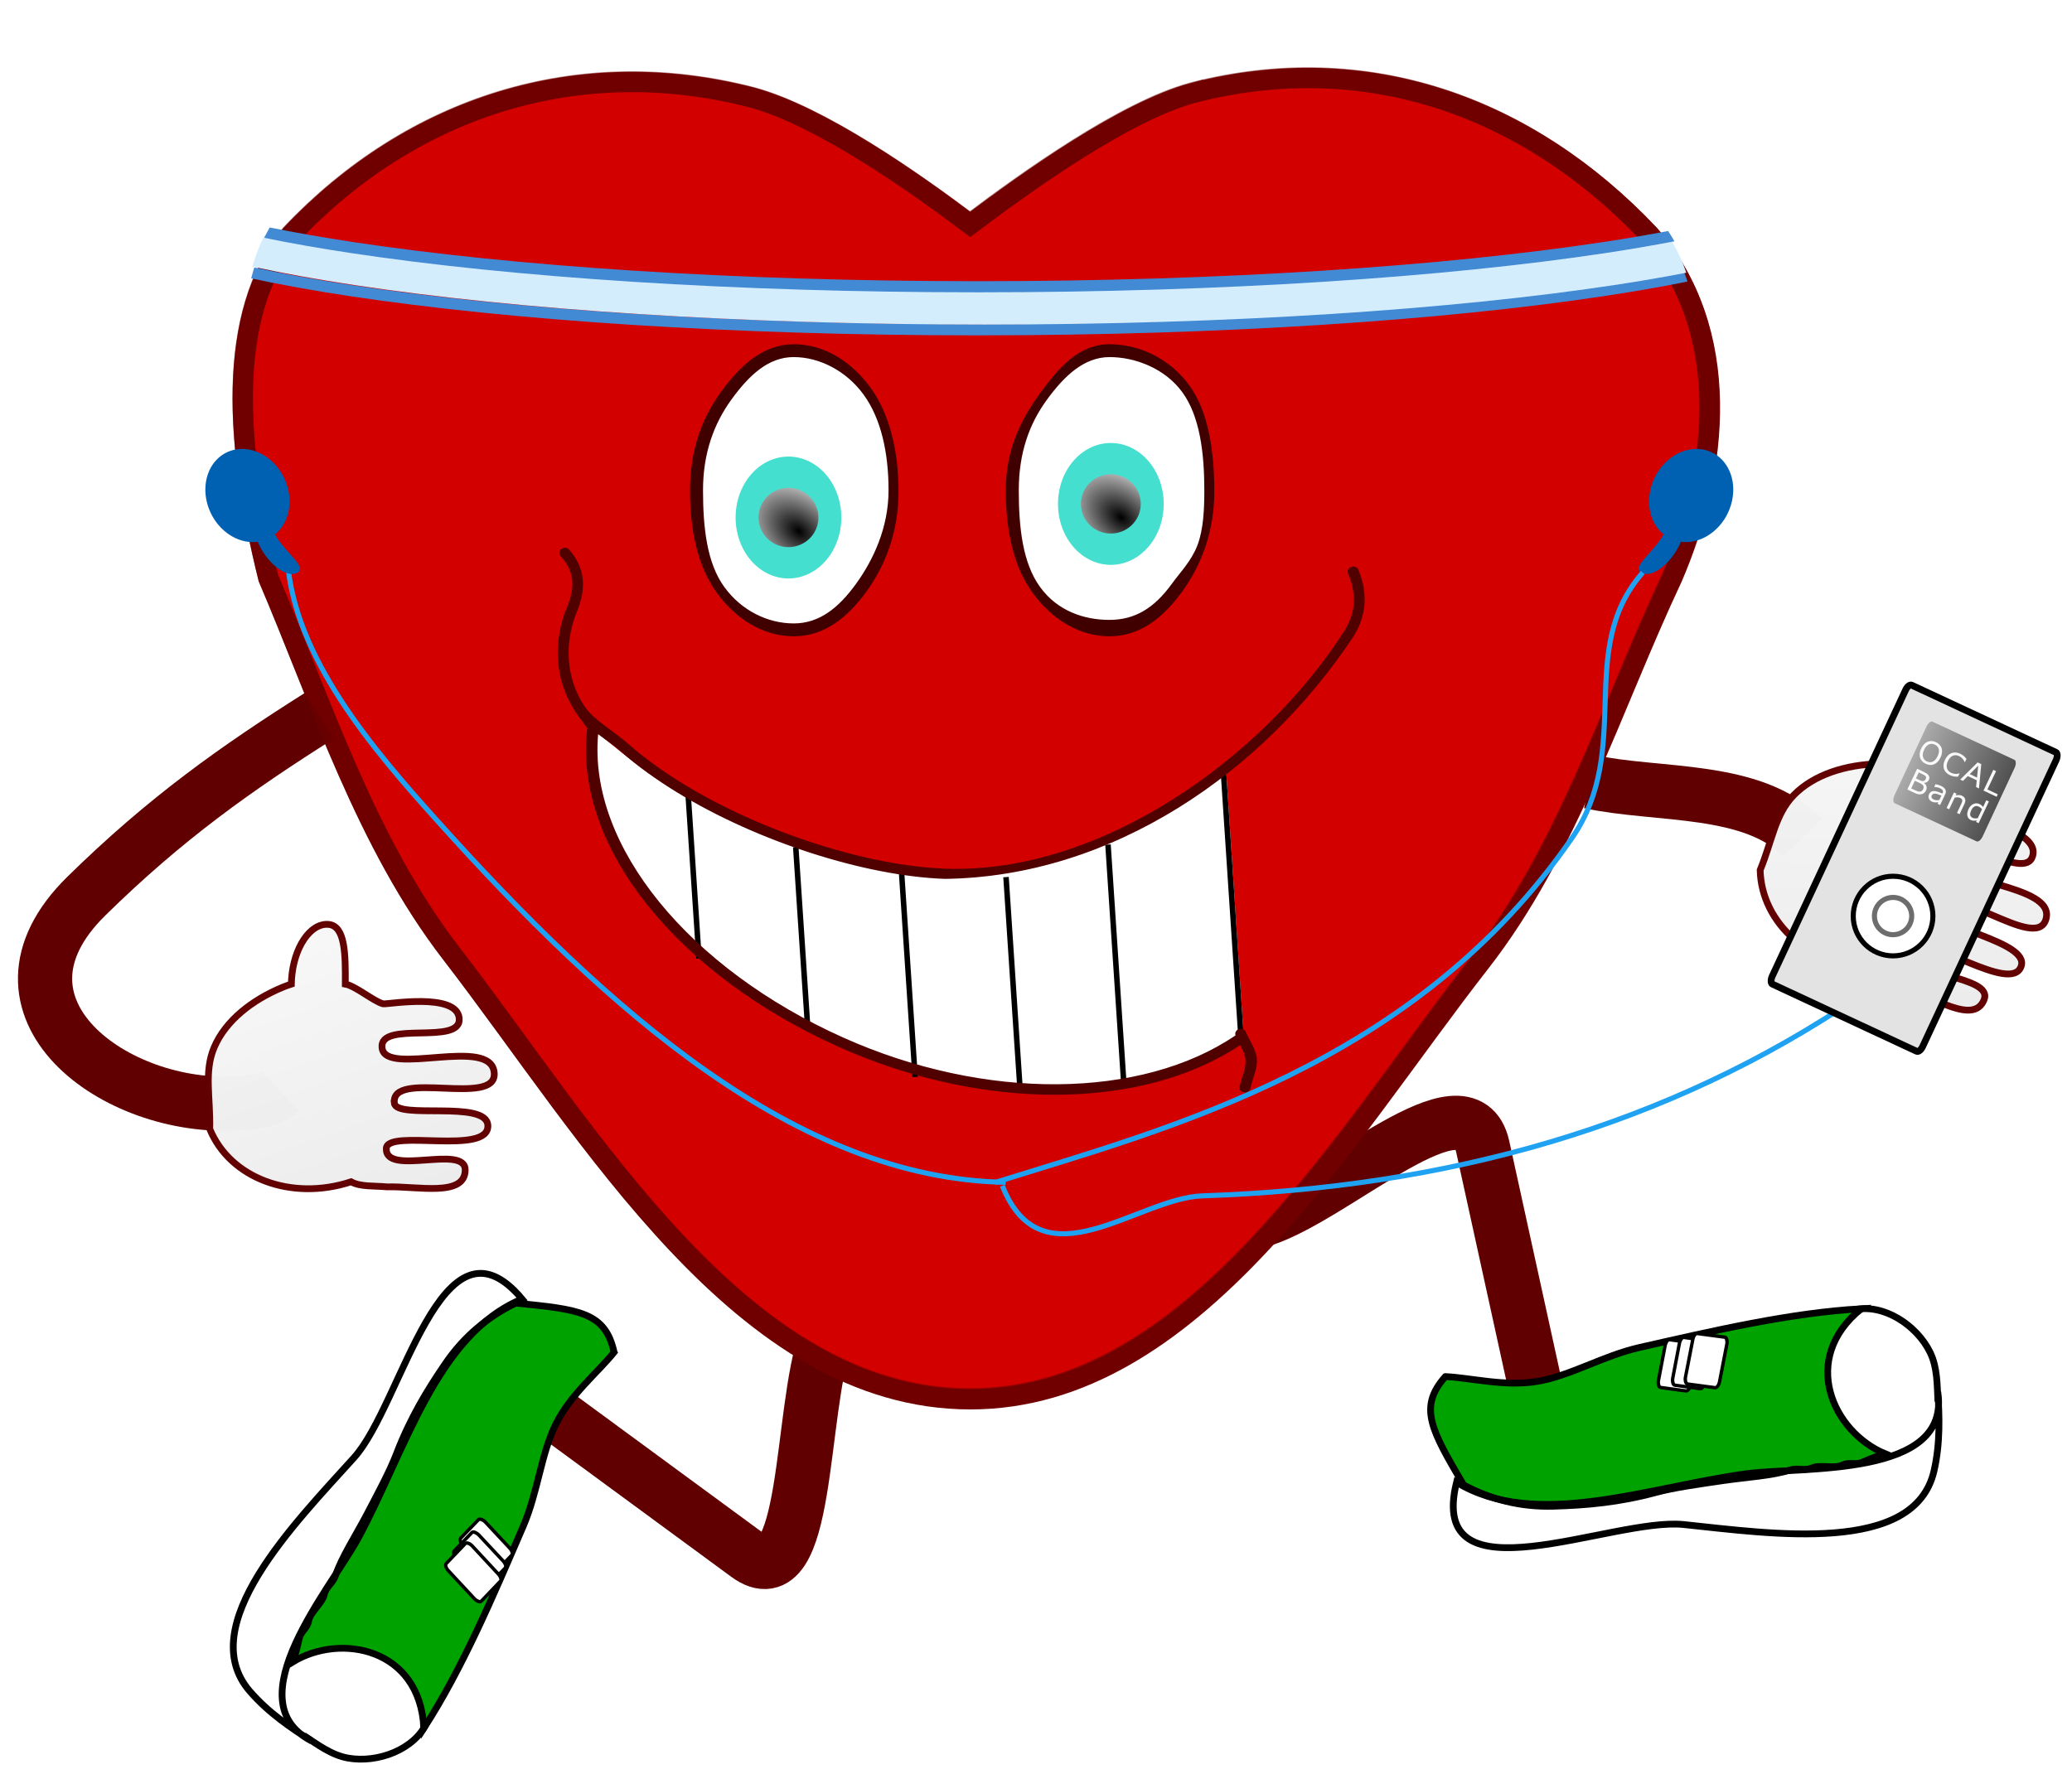 <?xml version="1.0" encoding="UTF-8" standalone="no"?>
<!-- Created with Inkscape (https://www.inkscape.org/) -->
<!-- ClipArt by Arvin61r58 (https://openclipart.org/user-detail/Arvin61r58) -->
<svg
   xmlns:dc="http://purl.org/dc/elements/1.1/"
   xmlns:cc="http://creativecommons.org/ns#"
   xmlns:rdf="http://www.w3.org/1999/02/22-rdf-syntax-ns#"
   xmlns:svg="http://www.w3.org/2000/svg"
   xmlns="http://www.w3.org/2000/svg"
   xmlns:xlink="http://www.w3.org/1999/xlink"
   id="svg8"
   version="1.1"
   viewBox="0 0 240.671 206.138"
   height="779.103"
   width="909.622">
  <title
     id="title1699">Jogging Heart</title>
  <defs
     id="defs2">
    <linearGradient
       id="linearGradient1282">
      <stop
         offset="0"
         style="stop-color:#aaaaaa;stop-opacity:1"
         id="stop1280" />
      <stop
         offset="1"
         style="stop-color:#515151;stop-opacity:1"
         id="stop1278" />
    </linearGradient>
    <radialGradient
       gradientTransform="matrix(0.224,-0.104,0.213,0.266,-207.104,22.711)"
       gradientUnits="userSpaceOnUse"
       xlink:href="#linearGradient3813"
       id="radialGradient4522"
       fy="640.888"
       fx="78.215"
       r="17.822"
       cy="640.888"
       cx="78.215" />
    <linearGradient
       id="linearGradient3813">
      <stop
         offset="0"
         style="stop-color:#000000;stop-opacity:1"
         id="stop3815" />
      <stop
         offset="1"
         style="stop-color:#ffffff;stop-opacity:1"
         id="stop3817" />
    </linearGradient>
    <radialGradient
       gradientTransform="matrix(0.224,-0.104,0.213,0.266,-181.939,21.649)"
       gradientUnits="userSpaceOnUse"
       xlink:href="#linearGradient3813"
       id="radialGradient4522-2"
       fy="640.888"
       fx="78.215"
       r="17.822"
       cy="640.888"
       cx="78.215" />
    <linearGradient
       gradientTransform="matrix(-0.056,-0.298,0.292,-0.055,-104.181,241.044)"
       gradientUnits="userSpaceOnUse"
       y2="497.17"
       x2="-1.744"
       y1="497.17"
       x1="-77.885"
       id="linearGradient5510"
       xlink:href="#linearGradient5508" />
    <linearGradient
       id="linearGradient5508">
      <stop
         id="stop5504"
         offset="0"
         style="stop-color:#ebebeb;stop-opacity:1" />
      <stop
         id="stop5506"
         offset="1"
         style="stop-color:#f7f7f7;stop-opacity:1" />
    </linearGradient>
    <filter
       height="1.1"
       y="-0.05"
       width="1.1"
       x="-0.05"
       id="filter7886"
       style="color-interpolation-filters:sRGB">
      <feGaussianBlur
         id="feGaussianBlur7888"
         result="result0"
         in="SourceGraphic"
         stdDeviation="2.327" />
      <feDiffuseLighting
         id="feDiffuseLighting7890"
         result="result5"
         surfaceScale="1.6"
         diffuseConstant="1"
         lighting-color="#ffffff"
         stdDeviation="2.33">
        <feDistantLight
           id="feDistantLight7892"
           azimuth="235"
           elevation="45" />
      </feDiffuseLighting>
      <feComposite
         k4="0"
         k3="0"
         k2="0"
         id="feComposite7894"
         operator="arithmetic"
         result="fbSourceGraphic"
         in="result5"
         in2="SourceGraphic"
         k1="1.4" />
      <feGaussianBlur
         id="feGaussianBlur7896"
         stdDeviation="6"
         in="fbSourceGraphic"
         result="result0" />
      <feSpecularLighting
         id="feSpecularLighting7898"
         in="result0"
         result="result1"
         lighting-color="#8c2828"
         surfaceScale="1.71"
         specularConstant="1"
         specularExponent="25">
        <feDistantLight
           id="feDistantLight7900"
           elevation="45"
           azimuth="235" />
      </feSpecularLighting>
      <feComposite
         k4="0"
         k1="0"
         id="feComposite7902"
         result="result4"
         in2="result1"
         in="fbSourceGraphic"
         operator="arithmetic"
         k2="1"
         k3="1" />
      <feComposite
         id="feComposite7904"
         in="result4"
         in2="SourceGraphic"
         result="result2"
         operator="in" />
    </filter>
    <linearGradient
       xlink:href="#linearGradient5508"
       id="linearGradient908"
       gradientUnits="userSpaceOnUse"
       gradientTransform="matrix(0.011,-0.45,0.442,0.011,2.102,76.967)"
       x1="-77.885"
       y1="497.17"
       x2="-1.744"
       y2="497.17" />
    <linearGradient
       xlink:href="#linearGradient1282"
       id="linearGradient1188"
       x1="161.66"
       y1="183.229"
       x2="170.656"
       y2="183.229"
       gradientUnits="userSpaceOnUse"
       gradientTransform="matrix(0.845,0,0,0.885,24.732,33.657)" />
  </defs>
  <flowRoot
     transform="translate(15.335,-45.431)"
     style="font-style:normal;font-variant:normal;font-weight:bold;font-stretch:normal;font-size:26.667px;line-height:1.25;font-family:Verdana;-inkscape-font-specification:'Verdana Bold';text-align:center;letter-spacing:1px;word-spacing:0px;text-anchor:middle;fill:#000000;fill-opacity:1;stroke:none"
     id="flowRoot1394"
     xml:space="preserve"><flowRegion
       style="font-style:normal;font-variant:normal;font-weight:bold;font-stretch:normal;font-family:Verdana;-inkscape-font-specification:'Verdana Bold'"
       id="flowRegion1396"><rect
         style="font-style:normal;font-variant:normal;font-weight:bold;font-stretch:normal;font-family:Verdana;-inkscape-font-specification:'Verdana Bold'"
         y="224.103"
         x="801"
         height="60"
         width="71"
         id="rect1398" /></flowRegion><flowPara
       id="flowPara1400" /></flowRoot>  <g
     id="g1271">
    <title
       id="title1273">Jogging Heart  --  by Arvin61r58</title>
    <path
       style="fill:none;stroke:#610000;stroke-width:6.297;stroke-linecap:butt;stroke-linejoin:miter;stroke-opacity:1"
       d="m 95.915,155.519 c -3.033,8.384 -1.914,30.428 -9.1,25.151 -7.435,-5.46 -14.871,-10.921 -22.306,-16.381"
       id="path914" />
    <path
       id="path965"
       d="m 146.838,141.648 c 8.463,-2.806 23.478,-17.126 25.388,-8.418 2.022,9.22 4.043,18.439 6.065,27.659"
       style="fill:none;stroke:#610000;stroke-width:6.297;stroke-linecap:butt;stroke-linejoin:miter;stroke-opacity:1" />
    <path
       style="fill:#ffffff;fill-opacity:1;stroke:#610000;stroke-width:6.297;stroke-linecap:butt;stroke-linejoin:miter;stroke-opacity:1"
       d="m 184.667,90.818 c 7.85,1.71 19.018,0.512 24.709,6.505"
       id="path902" />
    <path
       style="fill:#d30000;stroke:#710000;stroke-width:1.587;filter:url(#filter7886)"
       d="m 111.441,147.835 c 13.481,-3.479 26.142,1.034 35.629,11.088 6.521,7.494 5.44,18.317 1.752,26.804 -4.721,10.033 -8.114,21.217 -15.001,30.038 -10.745,13.764 -22.327,34.085 -39.784,34.072 -17.796,-0.013 -29.631,-20.7 -40.505,-34.793 -6.64,-8.606 -10.125,-19.574 -14.281,-29.317 -2.51,-10.145 -3.385,-20.534 1.752,-26.804 9.487,-10.054 22.509,-14.207 35.989,-10.728 5.302,1.438 12.53,6.505 17.044,9.908 4.514,-3.403 12.103,-8.831 17.405,-10.269 z"
       id="path3093"
       transform="matrix(1.488,0,0,1.488,-27.232,-209.184)" />
    <g
       id="g4253"
       transform="matrix(1.488,0,0,1.488,171.765,-213.641)">
      <path
         style="fill:#ffffff;fill-opacity:1;fill-rule:nonzero;stroke:none;stroke-width:0.149"
         id="path3088"
         d="m -45.729,181.998 a 7.684,10.778 0 1 1 -15.368,0 7.684,10.778 0 1 1 15.368,0 z" />
      <path
         style="color:#000000;font-style:normal;font-variant:normal;font-weight:normal;font-stretch:normal;font-size:medium;line-height:normal;font-family:Sans;-inkscape-font-specification:Sans;text-indent:0;text-align:start;text-decoration:none;text-decoration-line:none;letter-spacing:normal;word-spacing:normal;text-transform:none;writing-mode:lr-tb;direction:ltr;baseline-shift:baseline;text-anchor:start;display:inline;overflow:visible;visibility:visible;fill:#410000;fill-opacity:1;fill-rule:nonzero;stroke:none;stroke-width:0.869;marker:none;enable-background:accumulate"
         id="path3039"
         d="m -53.476,170.453 c -2.375,0 -4.18,1.659 -5.683,3.73 -1.503,2.071 -2.412,4.565 -2.412,7.673 0,3.107 0.582,5.928 2.085,7.999 1.503,2.071 3.635,3.404 6.01,3.404 2.375,0 4.175,-1.426 5.678,-3.497 1.503,-2.071 2.505,-4.705 2.505,-7.812 0,-3.107 -0.675,-6.022 -2.178,-8.092 -1.503,-2.071 -3.629,-3.404 -6.005,-3.404 z m 0,1.004 c 1.995,0 4.1,1.064 5.461,2.938 1.361,1.874 1.942,4.548 1.942,7.46 0,2.912 -1.188,5.446 -2.548,7.32 -1.361,1.874 -2.86,3.078 -4.854,3.078 -1.995,0 -4.059,-0.971 -5.419,-2.845 -1.361,-1.874 -1.662,-4.641 -1.662,-7.554 0,-2.912 0.861,-5.213 2.222,-7.087 1.361,-1.874 2.865,-3.311 4.86,-3.311 z" />
      <path
         style="fill:#45dfcf;fill-opacity:1;fill-rule:nonzero;stroke:none;stroke-width:0.149"
         id="path3041"
         d="m -49.759,183.984 a 4.126,4.758 0 1 1 -8.252,0 4.126,4.758 0 1 1 8.252,0 z" />
      <path
         style="fill:url(#radialGradient4522);fill-opacity:1;fill-rule:nonzero;stroke:none;stroke-width:0.149"
         id="path3043-6"
         d="m -51.549,183.984 a 2.336,2.311 0 0 1 -4.672,0 2.336,2.311 0 1 1 4.672,0 z" />
      <path
         d="m -20.869,181.907 c -0.278,5.965 -3.739,10.986 -8.008,10.986 -2.135,0 -4.067,-1.209 -5.466,-3.164 -1.399,-1.955 -2.436,-4.66 -2.264,-7.638 0.335,-5.798 4.143,-10.784 8.008,-10.986 4.263,-0.223 8.008,4.842 7.73,10.801 z"
         id="path3094"
         style="fill:#ffffff;fill-opacity:1;fill-rule:nonzero;stroke:none;stroke-width:0.149" />
      <path
         d="m -28.826,170.453 c -2.375,0 -3.949,1.798 -5.452,3.869 -1.503,2.071 -2.643,4.426 -2.643,7.534 0,3.107 0.582,5.928 2.085,7.999 1.503,2.071 3.635,3.404 6.01,3.404 2.375,0 4.175,-1.426 5.678,-3.497 0.752,-1.035 1.378,-2.212 1.816,-3.517 0.438,-1.306 0.689,-2.741 0.689,-4.295 0,-3.107 -0.444,-6.207 -1.947,-8.277 -1.503,-2.071 -3.861,-3.219 -6.236,-3.219 z m 0,1.004 c 1.995,0 4.332,0.879 5.692,2.753 1.361,1.874 1.711,4.733 1.711,7.645 0,1.456 -0.066,3.049 -0.533,4.281 -0.467,1.232 -1.336,2.103 -2.016,3.04 -1.361,1.874 -2.86,2.801 -4.854,2.801 -1.995,0 -4.059,-0.693 -5.419,-2.567 -1.361,-1.874 -1.662,-4.641 -1.662,-7.554 0,-2.912 0.815,-5.167 2.176,-7.041 1.361,-1.874 2.911,-3.357 4.906,-3.357 z"
         id="path3064"
         style="color:#000000;font-style:normal;font-variant:normal;font-weight:normal;font-stretch:normal;font-size:medium;line-height:normal;font-family:Sans;-inkscape-font-specification:Sans;text-indent:0;text-align:start;text-decoration:none;text-decoration-line:none;letter-spacing:normal;word-spacing:normal;text-transform:none;writing-mode:lr-tb;direction:ltr;baseline-shift:baseline;text-anchor:start;display:inline;overflow:visible;visibility:visible;fill:#410000;fill-opacity:1;fill-rule:nonzero;stroke:none;stroke-width:0.869;marker:none;enable-background:accumulate" />
      <path
         style="fill:#45dfcf;fill-opacity:1;fill-rule:nonzero;stroke:none;stroke-width:0.149"
         id="path3041-4"
         d="m -24.594,182.923 a 4.126,4.758 0 1 1 -8.252,0 4.126,4.758 0 1 1 8.252,0 z" />
      <path
         style="fill:url(#radialGradient4522-2);fill-opacity:1;fill-rule:nonzero;stroke:none;stroke-width:0.149"
         id="path3043-6-4"
         d="m -26.385,182.923 a 2.336,2.311 0 0 1 -4.672,0 2.336,2.311 0 1 1 4.672,0 z" />
    </g>
    <g
       id="g924"
       transform="matrix(1.204,-0.08,0.074,1.118,53.564,-177.047)"
       style="stroke-width:1.279">
      <g
         id="g954"
         transform="translate(5.673,-7.091)"
         style="stroke-width:1.279">
        <path
           style="opacity:1;fill:#ffffff;fill-opacity:1;stroke:none;stroke-width:1.354;stroke-linecap:round;stroke-linejoin:round;stroke-miterlimit:4;stroke-dasharray:none;stroke-opacity:1;paint-order:normal"
           d="m 34.993,281.525 c -4.193,-0.302 -7.902,-1.05 -11.812,-2.383 -12.017,-4.096 -23.192,-13.476 -28.145,-23.627 -1.484,-3.041 -2.28,-5.477 -2.779,-8.504 -0.31,-1.88 -0.276,-6.191 0.049,-6.191 0.046,0 1.036,0.963 2.198,2.139 1.163,1.176 2.616,2.567 3.231,3.089 7.931,6.748 19.265,11.891 27.973,12.693 6.086,0.56 12.851,-0.963 19.569,-4.408 2.315,-1.187 3.582,-1.952 5.965,-3.602 l 1.969,-1.364 -5.3e-4,13.742 -5.4e-4,13.742 -0.961,0.633 c -4.409,2.905 -11.137,4.48 -17.256,4.039 z"
           id="path4293" />
        <path
           style="color:#000000;font-style:normal;font-variant:normal;font-weight:normal;font-stretch:normal;font-size:medium;line-height:normal;font-family:sans-serif;font-variant-ligatures:normal;font-variant-position:normal;font-variant-caps:normal;font-variant-numeric:normal;font-variant-alternates:normal;font-feature-settings:normal;text-indent:0;text-align:start;text-decoration:none;text-decoration-line:none;text-decoration-style:solid;text-decoration-color:#000000;letter-spacing:normal;word-spacing:normal;text-transform:none;writing-mode:lr-tb;direction:ltr;text-orientation:mixed;dominant-baseline:auto;baseline-shift:baseline;text-anchor:start;white-space:normal;shape-padding:0;clip-rule:nonzero;display:inline;overflow:visible;visibility:visible;opacity:1;isolation:auto;mix-blend-mode:normal;color-interpolation:sRGB;color-interpolation-filters:linearRGB;solid-color:#000000;solid-opacity:1;vector-effect:none;fill:#000000;fill-opacity:1;fill-rule:nonzero;stroke:none;stroke-width:2.559;stroke-linecap:butt;stroke-linejoin:miter;stroke-miterlimit:4;stroke-dasharray:none;stroke-dashoffset:0;stroke-opacity:1;color-rendering:auto;image-rendering:auto;shape-rendering:auto;text-rendering:auto;enable-background:accumulate"
           d="m 4.23,938.549 v 63.588 h 2 V 938.549 Z M 198.795,943.775 V 1048.207 h 2 V 943.775 Z M 41.973,961.166 v 72.004 h 2.002 v -72.004 z m 113.238,7.094 v 93.779 h 2.002 v -93.779 z m -75.486,4.953 v 80.803 h 1.992 v -80.803 z m 37.744,5.094 v 83.586 h 2 v -83.586 z"
           transform="scale(0.265)"
           id="path4322" />
        <path
           style="color:#000000;font-style:normal;font-variant:normal;font-weight:normal;font-stretch:normal;font-size:medium;line-height:normal;font-family:sans-serif;font-variant-ligatures:normal;font-variant-position:normal;font-variant-caps:normal;font-variant-numeric:normal;font-variant-alternates:normal;font-feature-settings:normal;text-indent:0;text-align:start;text-decoration:none;text-decoration-line:none;text-decoration-style:solid;text-decoration-color:#000000;letter-spacing:normal;word-spacing:normal;text-transform:none;writing-mode:lr-tb;direction:ltr;text-orientation:mixed;dominant-baseline:auto;baseline-shift:baseline;text-anchor:start;white-space:normal;shape-padding:0;clip-rule:nonzero;display:inline;overflow:visible;visibility:visible;opacity:1;isolation:auto;mix-blend-mode:normal;color-interpolation:sRGB;color-interpolation-filters:linearRGB;solid-color:#000000;solid-opacity:1;vector-effect:none;fill:#510000;fill-opacity:1;fill-rule:nonzero;stroke:none;stroke-width:0.085;stroke-linecap:round;stroke-linejoin:round;stroke-miterlimit:4;stroke-dasharray:none;stroke-dashoffset:0;stroke-opacity:1;paint-order:normal;color-rendering:auto;image-rendering:auto;shape-rendering:auto;text-rendering:auto;enable-background:accumulate"
           d="m -8.943,222.138 c -0.424,0.019 -0.655,0.505 -0.4,0.845 1.288,1.777 1.174,3.392 0.272,5.359 -1.53,3.335 -1.67,7.301 0.091,10.717 0,8e-4 0,0.001 0,0.002 0.011,0.046 0.028,0.091 0.051,0.133 0.004,0.006 0.008,0.013 0.012,0.019 l 1.035,1.764 c -2.137,12.317 7.343,26.248 22.086,34.674 13.438,7.68 28.761,8.707 38.617,2.591 0.208,0.503 0.4,1.009 0.411,1.544 0.019,0.935 -0.483,1.809 -0.725,2.711 -0.221,0.703 0.862,0.993 1.021,0.274 0.284,-1.062 0.826,-1.97 0.805,-3.008 -0.02,-0.988 -0.621,-1.992 -0.883,-2.83 -0.033,-0.111 -0.101,-0.205 -0.19,-0.271 v -0.007 c -0.001,0.001 -0.003,0.002 -0.005,0.003 -0.091,-0.067 -0.204,-0.105 -0.323,-0.102 -0.341,0.006 -0.581,0.327 -0.502,0.652 -9.393,5.949 -24.444,5.1 -37.702,-2.476 -14.27,-8.155 -23.283,-21.519 -21.602,-33.068 0.713,0.659 1.464,1.288 2.117,1.994 1.467,1.585 3.177,3.106 5.049,4.535 3.743,2.858 8.134,5.348 12.545,7.234 4.411,1.886 8.84,3.168 12.674,3.59 16.13,0.931 31.25,-8.833 40.75,-22.217 1.304,-1.897 1.794,-4.201 0.935,-6.916 -0.206,-0.688 -1.238,-0.361 -1.01,0.32 0.775,2.452 0.359,4.315 -0.797,5.996 -8.566,12.464 -24.858,23.406 -39.763,21.764 -3.69,-0.407 -8.039,-1.657 -12.373,-3.51 -4.335,-1.853 -8.657,-4.308 -12.318,-7.103 -1.83,-1.398 -3.496,-2.88 -4.914,-4.412 -1.499,-1.62 -3.228,-2.77 -4.012,-4.236 l -0.01,-0.013 c -1.658,-3.122 -1.536,-6.797 -0.11,-9.904 0.991,-2.16 1.122,-4.355 -0.379,-6.424 -0.104,-0.147 -0.275,-0.231 -0.455,-0.223 z"
           id="path4269" />
      </g>
    </g>
    <g
       id="g947"
       transform="matrix(1.447,-0.346,0.346,1.447,-117.854,-166.492)">
      <path
         id="rect1082"
         d="m 135.765,258.054 c 1.962,0.568 4.316,1.858 6.914,2.036 2.597,0.178 5.438,-0.757 8.371,-0.722 2.934,0.035 5.96,0.06 8.931,0.2 2.971,0.14 5.885,0.394 8.593,0.885 -5.631,2.686 -4.389,8.845 -0.822,11.445 -0.709,0.03 -1.199,0.114 -1.86,0.226 -0.661,0.112 -0.97,-0.283 -1.605,-0.141 -0.635,0.142 -1.704,-0.456 -2.336,-0.336 -0.632,0.12 -1.054,-0.283 -1.706,-0.237 -1.532,0.107 -3.388,-0.245 -5.311,-0.417 -1.923,-0.171 -3.833,-0.359 -5.309,-0.316 -2.953,0.086 -5.488,-0.288 -8.019,-0.818 -2.531,-0.53 -4.632,-1.658 -6.426,-3.243 -1.455,-4.76 -2.046,-6.727 0.584,-8.562 z"
         style="opacity:1;fill:#00a200;fill-opacity:1;stroke:#000000;stroke-width:0.529;stroke-linecap:butt;stroke-miterlimit:4;stroke-dasharray:none;paint-order:normal" />
      <path
         id="path1085"
         d="m 172.873,268.175 c -0.298,1.769 -0.72,3.91 -1.723,5.926 -3.007,6.045 -13.493,1.799 -19.974,-0.482 -5.319,-1.872 -20.982,1.37 -16.481,-7.335 5.129,5.094 14.472,3.837 22.175,4.616 4.359,0.441 15.477,4.061 16.004,-2.745"
         style="fill:none;stroke:#000000;stroke-width:0.529;stroke-linecap:butt;stroke-linejoin:miter;stroke-opacity:1" />
      <path
         id="path1121"
         d="m 167.997,260.405 c 2.382,0.022 4.511,2.325 5.017,4.622 0.282,1.28 -0.062,2.595 -0.298,3.853"
         style="fill:none;stroke:#000000;stroke-width:0.529;stroke-linecap:butt;stroke-linejoin:miter;stroke-opacity:1" />
      <g
         id="g932">
        <rect
           style="opacity:1;fill:#ffffff;fill-opacity:1;stroke:#000000;stroke-width:0.265;stroke-linecap:butt;stroke-miterlimit:4;stroke-dasharray:none;paint-order:normal"
           id="rect1126"
           width="2.526"
           height="3.796"
           x="246.586"
           y="186.366"
           rx="0.261"
           ry="0.521"
           transform="matrix(0.932,0.362,-0.411,0.912,0,0)" />
        <rect
           transform="matrix(0.932,0.362,-0.411,0.912,0,0)"
           ry="0.521"
           rx="0.261"
           y="186.039"
           x="247.65"
           height="3.796"
           width="2.526"
           id="rect1774"
           style="opacity:1;fill:#ffffff;fill-opacity:1;stroke:#000000;stroke-width:0.265;stroke-linecap:butt;stroke-miterlimit:4;stroke-dasharray:none;paint-order:normal" />
        <rect
           style="opacity:1;fill:#ffffff;fill-opacity:1;stroke:#000000;stroke-width:0.265;stroke-linecap:butt;stroke-miterlimit:4;stroke-dasharray:none;paint-order:normal"
           id="rect1776"
           width="2.685"
           height="4.018"
           x="249.369"
           y="186.529"
           rx="0.259"
           ry="0.514"
           transform="matrix(0.933,0.359,-0.414,0.91,0,0)" />
      </g>
    </g>
    <g
       id="g936"
       transform="matrix(1.47,-0.227,0.227,1.47,-74.801,-197.048)">
      <path
         id="path898"
         d="m 45.601,197.659 c -7.003,3.05 -13.078,6.067 -20.138,11.145 -10.076,7.247 -0.274,17.011 9.287,17.8 1.108,0.091 2.372,0.252 3.357,-0.418"
         style="fill:none;stroke:#610000;stroke-width:4.233;stroke-linecap:butt;stroke-linejoin:miter;stroke-opacity:1" />
      <path
         style="opacity:0.99;fill:url(#linearGradient5510);fill-opacity:1;stroke:#610000;stroke-width:0.529;stroke-miterlimit:4;stroke-dasharray:none;stroke-opacity:1"
         d="m 46.767,228.446 c 0.142,-2.65 7.809,1.537 8.065,-1.103 0.289,-2.979 -8.473,-0.981 -8.355,-3.309 0.111,-2.188 6.186,0.824 6.306,-1.364 0.111,-2.04 -5.379,-1.906 -5.7,-2.013 -0.705,-0.307 -1.92,-1.715 -2.682,-1.974 0.366,-2.269 0.7,-4.498 -0.587,-4.809 -1.391,-0.334 -2.961,1.366 -3.506,3.797 -0.027,0.123 -0.051,0.246 -0.072,0.369 -0.233,0.038 -0.465,0.084 -0.696,0.138 -2.544,0.617 -4.814,1.906 -6.006,3.814 -1.102,1.764 -0.888,3.849 -1.322,6.258 0.978,4.058 5.437,6.559 10.276,5.763 0.678,0.515 1.691,0.563 2.727,0.822 2.355,0.299 5.863,1.724 6.221,-0.358 0.351,-2.042 -6.258,-0.436 -5.83,-2.618 0.303,-1.545 7.88,1.817 8.112,-0.575 0.196,-2.011 -7.023,-1.501 -6.952,-2.838 z"
         id="path1161" />
    </g>
    <path
       id="path3409"
       d="m 138.54,10.725 c 20.053,-5.175 38.886,1.538 52.999,16.494 9.701,11.148 8.092,27.247 2.606,39.872 -7.023,14.924 -12.07,31.561 -22.315,44.682 -15.984,20.474 -33.212,50.702 -59.181,50.683 C 86.178,162.438 68.573,131.665 52.398,110.702 42.521,97.901 37.338,81.585 31.155,67.091 27.421,52.001 26.12,36.547 33.761,27.219 47.874,12.264 67.244,6.086 87.297,11.261 95.184,13.4 105.935,20.938 112.651,26 119.366,20.938 130.653,12.864 138.54,10.725 Z"
       style="opacity:0.5;fill:none;stroke:#710000;stroke-width:2.361" />
    <g
       id="g1072"
       transform="matrix(1.474,0,0,1.223,235.798,-70.624)"
       style="stroke-width:1.108">
      <path
         id="path1064"
         d="m -139.933,83.161 c -0.089,0.339 -0.171,0.682 -0.244,1.031 2.332,0.603 4.922,1.168 7.769,1.686 12.669,2.307 30.129,3.728 49.416,3.728 19.287,0 36.745,-1.422 49.414,-3.728 2.369,-0.431 4.57,-0.893 6.585,-1.383 -0.094,-0.341 -0.196,-0.68 -0.308,-1.016 -1.977,0.48 -4.137,0.935 -6.466,1.359 -12.575,2.29 -29.99,3.711 -49.225,3.711 -19.235,0 -36.651,-1.421 -49.226,-3.711 -2.835,-0.516 -5.408,-1.079 -7.714,-1.676 z"
         style="fill:#438ad4;fill-opacity:1;stroke:none;stroke-width:1.759" />
      <path
         id="path1062"
         d="m -139.1,80.043 c -0.411,0.958 -0.737,1.971 -0.987,3.029 2.423,0.634 5.118,1.222 8.084,1.762 12.762,2.324 30.265,3.746 49.604,3.746 19.339,0 36.841,-1.422 49.603,-3.746 2.033,-0.37 3.93,-0.765 5.712,-1.179 -0.296,-1.025 -0.675,-2.026 -1.141,-2.997 -1.606,0.367 -3.314,0.721 -5.14,1.053 -12.482,2.273 -29.852,3.693 -49.035,3.693 -19.182,0 -36.553,-1.421 -49.035,-3.693 -2.823,-0.514 -5.383,-1.076 -7.666,-1.668 z"
         style="fill:#d4edfd;fill-opacity:1;stroke:none;stroke-width:1.759" />
      <path
         id="path1043"
         d="m -138.715,79.356 c -0.153,0.322 -0.3,0.649 -0.433,0.984 2.088,0.515 4.372,1 6.847,1.45 12.669,2.307 30.129,3.726 49.416,3.726 19.287,0 36.745,-1.42 49.414,-3.726 1.936,-0.353 3.746,-0.728 5.448,-1.12 -0.154,-0.329 -0.319,-0.653 -0.494,-0.975 -1.611,0.367 -3.32,0.719 -5.144,1.052 -12.575,2.29 -29.99,3.713 -49.225,3.713 -19.235,0 -36.651,-1.423 -49.226,-3.713 -2.383,-0.434 -4.59,-0.899 -6.603,-1.391 z"
         style="fill:#438ad4;fill-opacity:1;stroke:none;stroke-width:1.759" />
    </g>
    <path
       style="opacity:0.99;fill:url(#linearGradient908);fill-opacity:1;stroke:#610000;stroke-width:0.787;stroke-miterlimit:4;stroke-dasharray:none;stroke-opacity:1"
       d="m 225.553,105.932 c 1.036,-3.808 10.875,4.682 12.074,0.923 1.354,-4.242 -12.014,-4.08 -11.113,-7.429 0.847,-3.148 8.738,3.136 9.597,-0.007 0.801,-2.932 -7.225,-4.456 -7.658,-4.713 -0.928,-0.667 -2.254,-3.096 -3.282,-3.711 1.243,-3.185 2.427,-6.321 0.653,-7.177 -1.919,-0.921 -4.734,1.059 -6.288,4.423 -0.077,0.17 -0.151,0.341 -0.22,0.514 -0.351,-0.018 -0.703,-0.023 -1.055,-0.018 -3.893,0.101 -7.598,1.264 -9.929,3.665 -2.155,2.22 -2.498,5.319 -3.883,8.687 0.151,6.208 5.853,11.241 13.138,11.599 0.825,0.961 2.283,1.349 3.709,2.049 3.332,1.172 7.985,4.344 9.158,1.428 1.151,-2.86 -8.964,-2.595 -7.658,-5.633 0.925,-2.152 10.889,5.111 11.977,1.705 0.915,-2.864 -9.742,-4.383 -9.22,-6.305 z"
       id="path906" />
    <g
       id="g963"
       transform="matrix(-0.573,1.373,-1.373,-0.573,503.429,118.57)">
      <path
         style="opacity:1;fill:#00a200;fill-opacity:1;stroke:#000000;stroke-width:0.529;stroke-linecap:butt;stroke-miterlimit:4;stroke-dasharray:none;paint-order:normal"
         d="m 135.765,258.054 c 1.962,0.568 4.316,1.858 6.914,2.036 2.597,0.178 5.438,-0.757 8.371,-0.722 2.934,0.035 5.96,0.06 8.931,0.2 2.971,0.14 5.885,0.394 8.593,0.885 -5.631,2.686 -4.389,8.845 -0.822,11.445 -0.709,0.03 -1.199,0.114 -1.86,0.226 -0.661,0.112 -0.97,-0.283 -1.605,-0.141 -0.635,0.142 -1.704,-0.456 -2.336,-0.336 -0.632,0.12 -1.054,-0.283 -1.706,-0.237 -1.532,0.107 -3.388,-0.245 -5.311,-0.417 -1.923,-0.171 -3.833,-0.359 -5.309,-0.316 -2.953,0.086 -5.488,-0.288 -8.019,-0.818 -2.531,-0.53 -4.632,-1.658 -6.426,-3.243 -1.455,-4.76 -2.046,-6.727 0.584,-8.562 z"
         id="path949" />
      <path
         style="fill:none;stroke:#000000;stroke-width:0.529;stroke-linecap:butt;stroke-linejoin:miter;stroke-opacity:1"
         d="m 172.873,268.175 c -0.298,1.769 -0.72,3.91 -1.723,5.926 -3.007,6.045 -13.493,1.799 -19.974,-0.482 -5.319,-1.872 -20.982,1.37 -16.481,-7.335 5.129,5.094 14.472,3.837 22.175,4.616 4.359,0.441 15.477,4.061 16.004,-2.745"
         id="path951" />
      <path
         style="fill:none;stroke:#000000;stroke-width:0.529;stroke-linecap:butt;stroke-linejoin:miter;stroke-opacity:1"
         d="m 167.997,260.405 c 2.382,0.022 4.511,2.325 5.017,4.622 0.282,1.28 -0.062,2.595 -0.298,3.853"
         id="path953" />
      <g
         id="g961">
        <rect
           transform="matrix(0.932,0.362,-0.411,0.912,0,0)"
           ry="0.521"
           rx="0.261"
           y="186.366"
           x="246.586"
           height="3.796"
           width="2.526"
           id="rect955"
           style="opacity:1;fill:#ffffff;fill-opacity:1;stroke:#000000;stroke-width:0.265;stroke-linecap:butt;stroke-miterlimit:4;stroke-dasharray:none;paint-order:normal" />
        <rect
           style="opacity:1;fill:#ffffff;fill-opacity:1;stroke:#000000;stroke-width:0.265;stroke-linecap:butt;stroke-miterlimit:4;stroke-dasharray:none;paint-order:normal"
           id="rect957"
           width="2.526"
           height="3.796"
           x="247.65"
           y="186.039"
           rx="0.261"
           ry="0.521"
           transform="matrix(0.932,0.362,-0.411,0.912,0,0)" />
        <rect
           transform="matrix(0.933,0.359,-0.414,0.91,0,0)"
           ry="0.514"
           rx="0.259"
           y="186.529"
           x="249.369"
           height="4.018"
           width="2.685"
           id="rect959"
           style="opacity:1;fill:#ffffff;fill-opacity:1;stroke:#000000;stroke-width:0.265;stroke-linecap:butt;stroke-miterlimit:4;stroke-dasharray:none;paint-order:normal" />
      </g>
    </g>
    <path
       id="path1298"
       d="m 198.844,52.563 a 4.723,5.562 25.707 0 1 1.843,7.06 4.723,5.562 25.707 0 1 -5.448,3.321 c -0.172,0.408 -0.38,0.821 -0.646,1.23 -1.253,1.931 -3.051,2.972 -4.014,2.325 -0.964,-0.647 1.17,-2.096 2.423,-4.026 0.087,-0.134 0.153,-0.262 0.228,-0.393 a 4.723,5.562 25.707 0 1 -1.054,-6.554 4.723,5.562 25.707 0 1 6.668,-2.963 z"
       style="opacity:1;fill:#0061b2;fill-opacity:1;stroke:none;stroke-width:0.787;stroke-linecap:round;stroke-linejoin:round;stroke-miterlimit:4;stroke-dasharray:none;stroke-opacity:1;paint-order:normal" />
    <path
       style="fill:none;stroke:#20a2f3;stroke-width:0.59;stroke-linecap:butt;stroke-linejoin:miter;stroke-opacity:1"
       d="m 215.998,115.72 c -22.359,15.182 -47.877,22.267 -76.354,23.221 -7.478,0.251 -18.6,10.515 -23.221,-1.181"
       id="path1304" />
    <g
       id="g1288"
       transform="matrix(1.348,0.628,-0.628,1.348,127.386,-276.768)">
      <rect
         ry="0.534"
         rx="0.267"
         y="190.343"
         x="158.631"
         height="25.766"
         width="12.97"
         id="rect1176"
         style="opacity:1;fill:#e3e3e3;fill-opacity:1;stroke:#000000;stroke-width:0.529;stroke-linecap:round;stroke-linejoin:round;stroke-miterlimit:4;stroke-dasharray:none;stroke-opacity:1;paint-order:normal" />
      <rect
         ry="0.534"
         rx="0.267"
         y="192.242"
         x="161.316"
         height="7.022"
         width="7.6"
         id="rect1180"
         style="opacity:1;fill:url(#linearGradient1188);fill-opacity:1;stroke:none;stroke-width:0.529;stroke-linecap:round;stroke-linejoin:round;stroke-miterlimit:4;stroke-dasharray:none;stroke-opacity:1;paint-order:normal" />
    </g>
    <path
       style="fill:none;stroke:#20a2f3;stroke-width:0.59;stroke-linecap:butt;stroke-linejoin:miter;stroke-opacity:1"
       d="M 116.817,137.367 C 92.569,136.964 70.641,117.473 50.696,95.254 43.394,87.12 34.09,76.331 33.379,64.949"
       id="path1308" />
    <path
       style="opacity:1;fill:#0061b2;fill-opacity:1;stroke:none;stroke-width:0.787;stroke-linecap:round;stroke-linejoin:round;stroke-miterlimit:4;stroke-dasharray:none;stroke-opacity:1;paint-order:normal"
       d="m 26.333,52.563 a 5.562,4.723 64.293 0 0 -1.843,7.06 5.562,4.723 64.293 0 0 5.448,3.321 c 0.172,0.408 0.38,0.821 0.646,1.23 1.253,1.931 3.051,2.972 4.014,2.325 0.964,-0.647 -1.17,-2.096 -2.423,-4.026 -0.087,-0.134 -0.153,-0.262 -0.228,-0.393 a 5.562,4.723 64.293 0 0 1.054,-6.554 5.562,4.723 64.293 0 0 -6.668,-2.963 z"
       id="ellipse1292" />
    <path
       style="fill:none;stroke:#20a2f3;stroke-width:0.59;stroke-linecap:butt;stroke-linejoin:miter;stroke-opacity:1"
       d="m 115.636,137.367 c 20.101,-6.288 48.719,-13.596 66.94,-39.984 7.234,-10.476 0.351,-21.868 8.233,-30.86"
       id="path1312" />
    <g
       id="g1335"
       transform="matrix(1.488,0,0,1.488,57.387,-78.911)">
      <ellipse
         ry="3.109"
         rx="3.109"
         cy="124.558"
         cx="109.207"
         id="path1329"
         style="opacity:1;fill:#ffffff;fill-opacity:1;stroke:#000000;stroke-width:0.397;stroke-linecap:round;stroke-linejoin:round;stroke-miterlimit:4;stroke-dasharray:none;stroke-opacity:1;paint-order:normal" />
      <ellipse
         style="opacity:1;fill:#ffffff;fill-opacity:1;stroke:#6d6d6d;stroke-width:0.397;stroke-linecap:round;stroke-linejoin:round;stroke-miterlimit:4;stroke-dasharray:none;stroke-opacity:1;paint-order:normal"
         id="ellipse1331"
         cx="109.207"
         cy="124.558"
         rx="1.455"
         ry="1.455" />
    </g>
    <g
       id="g1492"
       style="opacity:0.95;fill:#ffffff"
       transform="rotate(25.31,322.596,145.555)">
      <g
         id="g1480"
         style="fill:#ffffff">
        <path
           id="path1425"
           style="font-style:normal;font-variant:normal;font-weight:normal;font-stretch:normal;font-size:3.881px;line-height:1;font-family:Verdana;-inkscape-font-specification:Verdana;text-align:center;letter-spacing:0.185px;word-spacing:0px;text-anchor:middle;fill:#ffffff;fill-opacity:1;stroke:none;stroke-width:0.238"
           d="m 209.79,134.067 q 0.163,0.179 0.249,0.439 0.088,0.26 0.088,0.589 0,0.329 -0.089,0.591 -0.088,0.26 -0.247,0.433 -0.165,0.181 -0.39,0.272 -0.224,0.091 -0.512,0.091 -0.281,0 -0.512,-0.093 -0.229,-0.093 -0.39,-0.27 -0.161,-0.177 -0.249,-0.435 -0.086,-0.258 -0.086,-0.589 0,-0.326 0.086,-0.584 0.086,-0.26 0.251,-0.444 0.158,-0.175 0.39,-0.269 0.235,-0.093 0.51,-0.093 0.286,0 0.514,0.095 0.229,0.093 0.389,0.267 z m -0.032,1.028 q 0,-0.519 -0.233,-0.8 -0.233,-0.283 -0.636,-0.283 -0.406,0 -0.639,0.283 -0.231,0.281 -0.231,0.8 0,0.525 0.236,0.804 0.236,0.278 0.634,0.278 0.398,0 0.632,-0.278 0.236,-0.279 0.236,-0.804 z" />
        <path
           id="path1427"
           style="font-style:normal;font-variant:normal;font-weight:normal;font-stretch:normal;font-size:3.881px;line-height:1;font-family:Verdana;-inkscape-font-specification:Verdana;text-align:center;letter-spacing:0.185px;word-spacing:0px;text-anchor:middle;fill:#ffffff;fill-opacity:1;stroke:none;stroke-width:0.238"
           d="m 212.923,136.234 q -0.099,0.043 -0.179,0.081 -0.079,0.038 -0.208,0.079 -0.109,0.034 -0.238,0.057 -0.127,0.025 -0.281,0.025 -0.29,0 -0.528,-0.081 -0.236,-0.082 -0.412,-0.256 -0.172,-0.17 -0.269,-0.432 -0.097,-0.263 -0.097,-0.611 0,-0.329 0.093,-0.589 0.093,-0.26 0.269,-0.439 0.17,-0.174 0.41,-0.265 0.242,-0.091 0.535,-0.091 0.215,0 0.428,0.052 0.215,0.052 0.476,0.183 v 0.421 h -0.027 q -0.22,-0.184 -0.437,-0.269 -0.217,-0.084 -0.464,-0.084 -0.202,0 -0.365,0.066 -0.161,0.064 -0.288,0.202 -0.124,0.134 -0.193,0.34 -0.068,0.204 -0.068,0.473 0,0.281 0.075,0.483 0.077,0.202 0.197,0.329 0.125,0.133 0.292,0.197 0.168,0.063 0.355,0.063 0.256,0 0.48,-0.088 0.224,-0.088 0.419,-0.263 h 0.025 z" />
        <path
           id="path1429"
           style="font-style:normal;font-variant:normal;font-weight:normal;font-stretch:normal;font-size:3.881px;line-height:1;font-family:Verdana;-inkscape-font-specification:Verdana;text-align:center;letter-spacing:0.185px;word-spacing:0px;text-anchor:middle;fill:#ffffff;fill-opacity:1;stroke:none;stroke-width:0.238"
           d="m 215.705,136.427 h -0.378 l -0.261,-0.743 h -1.153 l -0.261,0.743 h -0.36 l 0.971,-2.666 h 0.473 z m -0.748,-1.047 -0.467,-1.309 -0.469,1.309 z" />
        <path
           id="path1431"
           style="font-style:normal;font-variant:normal;font-weight:normal;font-stretch:normal;font-size:3.881px;line-height:1;font-family:Verdana;-inkscape-font-specification:Verdana;text-align:center;letter-spacing:0.185px;word-spacing:0px;text-anchor:middle;fill:#ffffff;fill-opacity:1;stroke:none;stroke-width:0.238"
           d="m 217.971,136.427 h -1.687 v -2.666 h 0.355 v 2.351 h 1.332 z" />
      </g>
      <g
         transform="translate(0.091)"
         id="g1474"
         style="fill:#ffffff">
        <path
           id="path1433"
           style="font-style:normal;font-variant:normal;font-weight:normal;font-stretch:normal;font-size:3.881px;line-height:1;font-family:Verdana;-inkscape-font-specification:Verdana;text-align:center;letter-spacing:0.185px;word-spacing:0px;text-anchor:middle;fill:#ffffff;fill-opacity:1;stroke:none;stroke-width:0.238"
           d="m 210.149,139.274 q 0,0.199 -0.075,0.351 -0.075,0.152 -0.202,0.251 -0.15,0.118 -0.331,0.168 -0.179,0.05 -0.457,0.05 h -0.945 v -2.666 h 0.79 q 0.292,0 0.437,0.021 0.145,0.021 0.278,0.089 0.147,0.077 0.213,0.199 0.066,0.12 0.066,0.288 0,0.19 -0.097,0.324 -0.097,0.133 -0.258,0.213 v 0.014 q 0.27,0.056 0.426,0.238 0.156,0.181 0.156,0.458 z m -0.596,-1.201 q 0,-0.097 -0.032,-0.163 -0.032,-0.066 -0.104,-0.107 -0.084,-0.048 -0.204,-0.059 -0.12,-0.013 -0.297,-0.013 h -0.423 v 0.77 h 0.458 q 0.167,0 0.265,-0.016 0.099,-0.018 0.183,-0.072 0.084,-0.054 0.118,-0.138 0.036,-0.086 0.036,-0.202 z m 0.227,1.216 q 0,-0.161 -0.048,-0.256 -0.048,-0.095 -0.175,-0.161 -0.086,-0.045 -0.209,-0.057 -0.122,-0.014 -0.297,-0.014 h -0.557 v 0.992 h 0.469 q 0.233,0 0.381,-0.023 0.149,-0.025 0.244,-0.089 0.1,-0.07 0.147,-0.159 0.047,-0.089 0.047,-0.231 z" />
        <path
           id="path1435"
           style="font-style:normal;font-variant:normal;font-weight:normal;font-stretch:normal;font-size:3.881px;line-height:1;font-family:Verdana;-inkscape-font-specification:Verdana;text-align:center;letter-spacing:0.185px;word-spacing:0px;text-anchor:middle;fill:#ffffff;fill-opacity:1;stroke:none;stroke-width:0.238"
           d="m 212.355,140.094 h -0.335 v -0.213 q -0.045,0.03 -0.122,0.086 -0.075,0.054 -0.147,0.086 -0.084,0.041 -0.193,0.068 -0.109,0.029 -0.256,0.029 -0.27,0 -0.458,-0.179 -0.188,-0.179 -0.188,-0.457 0,-0.227 0.097,-0.367 0.099,-0.141 0.279,-0.222 0.183,-0.081 0.439,-0.109 0.256,-0.029 0.55,-0.043 v -0.052 q 0,-0.115 -0.041,-0.19 -0.039,-0.075 -0.115,-0.118 -0.072,-0.041 -0.172,-0.056 -0.1,-0.014 -0.209,-0.014 -0.132,0 -0.295,0.036 -0.163,0.034 -0.337,0.1 h -0.018 v -0.342 q 0.099,-0.027 0.285,-0.059 0.186,-0.032 0.367,-0.032 0.211,0 0.367,0.036 0.158,0.034 0.272,0.118 0.113,0.082 0.172,0.213 0.059,0.131 0.059,0.324 z m -0.335,-0.492 v -0.557 q -0.154,0.009 -0.363,0.027 -0.208,0.018 -0.329,0.052 -0.145,0.041 -0.235,0.129 -0.089,0.086 -0.089,0.238 0,0.172 0.104,0.26 0.104,0.086 0.317,0.086 0.177,0 0.324,-0.068 0.147,-0.07 0.272,-0.167 z" />
        <path
           id="path1437"
           style="font-style:normal;font-variant:normal;font-weight:normal;font-stretch:normal;font-size:3.881px;line-height:1;font-family:Verdana;-inkscape-font-specification:Verdana;text-align:center;letter-spacing:0.185px;word-spacing:0px;text-anchor:middle;fill:#ffffff;fill-opacity:1;stroke:none;stroke-width:0.238"
           d="m 214.854,140.094 h -0.337 v -1.139 q 0,-0.138 -0.016,-0.258 -0.016,-0.122 -0.059,-0.19 -0.045,-0.075 -0.129,-0.111 -0.084,-0.038 -0.218,-0.038 -0.138,0 -0.288,0.068 -0.15,0.068 -0.288,0.174 v 1.493 h -0.337 v -2 h 0.337 v 0.222 q 0.158,-0.131 0.326,-0.204 0.168,-0.073 0.346,-0.073 0.324,0 0.494,0.195 0.17,0.195 0.17,0.562 z" />
        <path
           id="path1439"
           style="font-style:normal;font-variant:normal;font-weight:normal;font-stretch:normal;font-size:3.881px;line-height:1;font-family:Verdana;-inkscape-font-specification:Verdana;text-align:center;letter-spacing:0.185px;word-spacing:0px;text-anchor:middle;fill:#ffffff;fill-opacity:1;stroke:none;stroke-width:0.238"
           d="m 217.3,140.094 h -0.337 v -0.209 q -0.145,0.125 -0.303,0.195 -0.158,0.07 -0.342,0.07 -0.358,0 -0.569,-0.276 -0.209,-0.276 -0.209,-0.765 0,-0.254 0.072,-0.453 0.073,-0.199 0.197,-0.338 0.122,-0.136 0.283,-0.208 0.163,-0.072 0.337,-0.072 0.158,0 0.279,0.034 0.122,0.032 0.256,0.102 v -0.867 h 0.337 z m -0.337,-0.492 v -1.148 q -0.136,-0.061 -0.244,-0.084 -0.107,-0.023 -0.235,-0.023 -0.283,0 -0.44,0.197 -0.158,0.197 -0.158,0.559 0,0.356 0.122,0.543 0.122,0.184 0.39,0.184 0.143,0 0.29,-0.063 0.147,-0.064 0.274,-0.165 z" />
      </g>
    </g>
  </g>
</svg>
